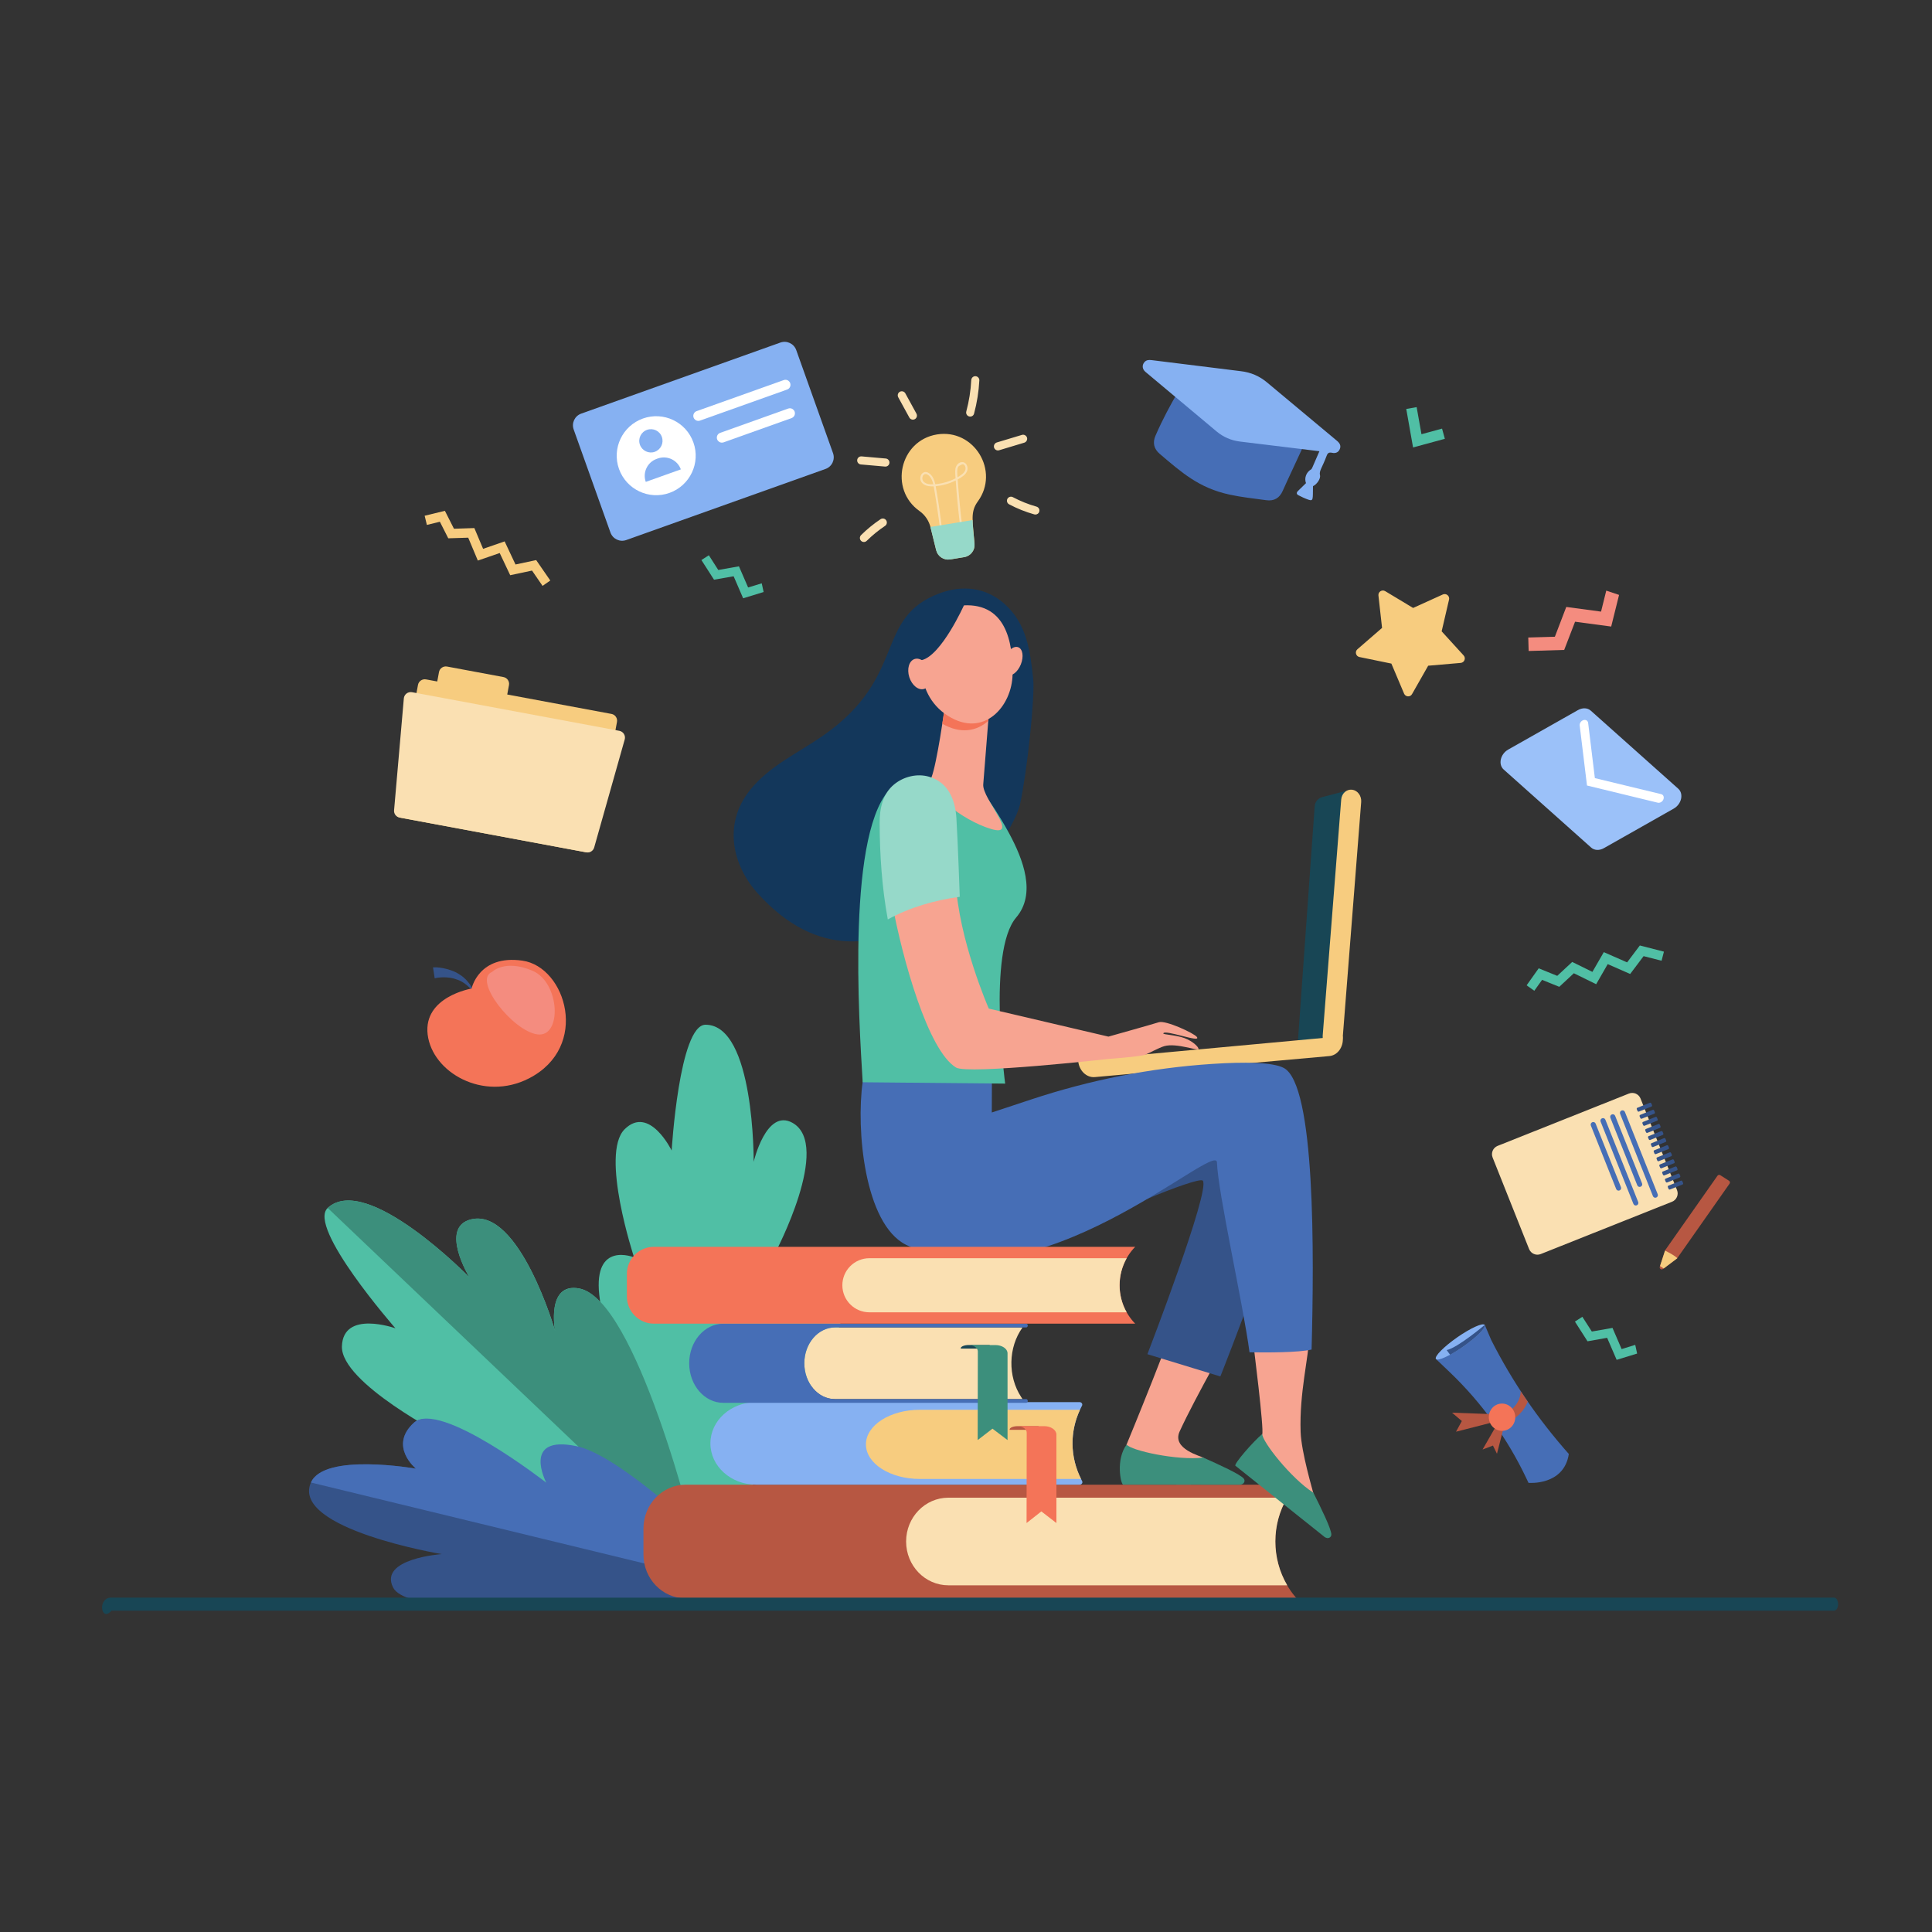 <?xml version="1.0" encoding="utf-8"?>
<!-- Generator: Adobe Illustrator 24.1.0, SVG Export Plug-In . SVG Version: 6.00 Build 0)  -->
<svg version="1.1" id="_x2014_ÎÓÈ_x5F_1" xmlns="http://www.w3.org/2000/svg" xmlns:xlink="http://www.w3.org/1999/xlink"
	 x="0px" y="0px" viewBox="0 0 400 400" style="enable-background:new 0 0 400 400;" xml:space="preserve">
<rect x="0" y="0" width="400" height="400" fill="#333333" stroke="none"/>
<style type="text/css">
	.st0{display:none;fill:#FFFFFF;}
	.st1{fill:#50BFA5;}
	.st2{fill:#3C8F7C;}
	.st3{fill:#355389;}
	.st4{fill:#466EB6;}
	.st5{fill:#F7CC7F;}
	.st6{fill:#FAE0B2;}
	.st7{fill:#96D9C9;}
	.st8{fill:#F48C7F;}
	.st9{fill:#B75742;}
	.st10{fill:#86B1F2;}
	.st11{fill:#F47458;}
	.st12{fill:#184655;}
	.st13{fill:#F7A491;}
	.st14{fill:#13375B;}
	.st15{fill:#FFFFFF;}
	.st16{fill:#9BC1F9;}
</style>
<rect class="st0" width="400" height="400"/>
<g>
	<polygon class="st1" points="157.71,120.77 154.89,121.63 152.99,117.25 148.71,118.01 146.76,114.96 145.22,115.95 147.83,120.02 
		151.89,119.31 153.86,123.87 158.1,122.57 	"/>
	<polygon class="st1" points="338.56,278.44 335.74,279.31 333.85,274.93 329.57,275.68 327.61,272.63 326.07,273.62 328.68,277.7 
		332.74,276.98 334.71,281.54 338.95,280.24 	"/>
	<g>
		<g>
			<path class="st1" d="M140.33,330.35c0,0-15.05-51.01-16.26-62.26c-1.21-11.25,7.21-7.76,7.21-7.76s-7.08-21.44-1.96-26.53
				c5.12-5.09,9.74,4.4,9.74,4.4s1.55-26.03,7.01-26.04c10.17-0.02,9.97,28.38,9.97,28.38s2.59-11.12,8.04-8.07
				c8.21,4.6-3.56,26.88-3.56,26.88s10.46,0.01,14.13,5.28C181.23,274.09,140.33,330.35,140.33,330.35z"/>
		</g>
	</g>
	<g>
		<g>
			<path class="st1" d="M145.25,323.6c0,0-43.38-7.25-52.82-14.94c-9.44-7.69-0.1-11.15-0.1-11.15s-21.79-11.17-21.54-18.77
				c0.25-7.6,11.08-3.73,11.08-3.73s-18.36-20.94-14.02-24.92c8.1-7.41,29.33,14.36,29.33,14.36s-6.3-10.35,0.34-11.99
				c10.01-2.47,17.4,23.05,17.4,23.05s-1.88-10.08,5.03-8.74C132.33,269.18,145.25,323.6,145.25,323.6z"/>
		</g>
		<path class="st2" d="M119.94,266.77c-6.92-1.25-5.03,8.74-5.03,8.74s-7.39-25.52-17.4-23.05c-6.64,1.64-0.34,11.99-0.34,11.99
			s-21.23-21.77-29.33-14.36l77.25,73.53C143.73,316.59,131.55,268.87,119.94,266.77z"/>
	</g>
	<g>
		<path class="st3" d="M157.59,329.58c0,0-22.85-23.23-34.35-25.65c-11.51-2.42-9.44,5.77-9.44,5.77s-22.83-19.96-28.12-15.13
			c-5.29,4.84,0.43,9.51,0.43,9.51s-19.01-3.37-21.74,2.87c-4.18,9.59,27.09,14.81,27.09,14.81s-13.1,0.91-10.07,6.92
			C85.99,337.74,157.59,329.58,157.59,329.58z"/>
		<path class="st4" d="M64.38,306.94c2.72-6.24,21.74-2.87,21.74-2.87s-5.72-4.67-0.43-9.51c5.29-4.84,27.41,12.41,27.41,12.41
			s-5.22-9.97,6.29-7.55c11.51,2.42,38.21,30.15,38.21,30.15L64.38,306.94z"/>
	</g>
	<g>
		<path class="st5" d="M193.97,89.95c-7.69,1.27-9.97,11.36-3.58,15.87c1.15,0.81,1.94,2.03,2.28,3.39l1.16,4.7
			c0.32,1.29,1.58,2.12,2.9,1.91l2.91-0.48c1.32-0.22,2.24-1.41,2.13-2.74c-0.4-4.85-0.9-6.61,0.67-8.77
			C207.05,97.52,201.66,88.69,193.97,89.95z"/>
		<g>
			<path class="st6" d="M194.75,110.47c-0.5-4.15-1.2-8.54-1.44-9.78c-4.41,0.24-2.73-4.4-0.7-2.51c0.58,0.54,0.85,1.27,1.03,2.07
				c1.46-0.13,2.9-0.55,4.2-1.22c-0.07-1.02-0.17-1.8,0.11-2.46c0.43-0.99,1.69-1.26,2.2-0.29c0.19,0.36,0.23,0.83,0.09,1.21
				c-0.3,0.82-1.19,1.36-1.96,1.78c0.23,3.3,0.55,6.63,0.96,9.9l-0.42,0.05c-0.4-3.22-0.72-6.5-0.95-9.74
				c-1.29,0.64-2.7,1.05-4.15,1.18c0.3,1.59,0.97,5.86,1.44,9.76L194.75,110.47z M191.22,99.71c0.39,0.42,1.05,0.61,2.01,0.56
				c-0.17-0.71-0.41-1.34-0.9-1.79C191.23,97.47,190.56,99,191.22,99.71z M198.34,96.73c-0.24,0.55-0.15,1.26-0.09,2.07
				c0.63-0.36,1.36-0.81,1.6-1.46c0.17-0.46-0.02-1.11-0.49-1.23C199.31,96.1,198.51,96.35,198.34,96.73z"/>
		</g>
		<path class="st7" d="M192.63,109.1c0.01,0.04,0.02,0.08,0.03,0.12l1.16,4.7c0.32,1.29,1.58,2.12,2.9,1.91l2.91-0.48
			c1.32-0.22,2.24-1.41,2.13-2.74c-0.18-2.16-0.38-3.7-0.4-4.94L192.63,109.1z"/>
		<g>
			<path class="st6" d="M188.27,86.45l-2.3-4.2c-0.22-0.41-0.07-0.92,0.33-1.14c0.41-0.22,0.92-0.07,1.14,0.33l2.3,4.2
				c0.22,0.41,0.07,0.92-0.33,1.14C189,87,188.49,86.85,188.27,86.45z"/>
		</g>
		<g>
			<path class="st6" d="M183.24,96.6l-5.01-0.44c-0.46-0.04-0.8-0.45-0.76-0.91c0.04-0.46,0.45-0.8,0.91-0.76l5.01,0.44
				c0.46,0.04,0.8,0.45,0.76,0.91C184.11,96.3,183.7,96.64,183.24,96.6z"/>
		</g>
		<g>
			<path class="st6" d="M178.27,111.97c-0.33-0.33-0.32-0.86,0.01-1.19c1.23-1.22,2.59-2.32,4.03-3.29
				c0.39-0.26,0.91-0.15,1.16,0.23c0.26,0.39,0.15,0.91-0.23,1.16c-1.35,0.9-2.62,1.94-3.78,3.08
				C179.13,112.3,178.6,112.3,178.27,111.97z"/>
		</g>
		<g>
			<path class="st6" d="M200.65,86.22c-0.45-0.12-0.71-0.58-0.59-1.03c0.57-2.13,0.92-4.32,1.03-6.51c0.03-0.46,0.42-0.82,0.88-0.79
				c0.46,0.02,0.82,0.42,0.79,0.88c-0.12,2.31-0.49,4.62-1.09,6.86C201.56,86.08,201.1,86.34,200.65,86.22z"/>
		</g>
		<g>
			<path class="st6" d="M205.81,92.66c-0.13-0.44,0.12-0.91,0.56-1.05l5.21-1.57c0.44-0.13,0.91,0.12,1.05,0.56
				c0.13,0.44-0.12,0.91-0.56,1.05l-5.21,1.57C206.42,93.36,205.95,93.11,205.81,92.66z"/>
		</g>
		<g>
			<path class="st6" d="M214.37,106.53c-0.08,0-0.15-0.01-0.23-0.03c-1.81-0.51-3.56-1.21-5.22-2.09c-0.41-0.22-0.56-0.73-0.35-1.13
				c0.22-0.41,0.73-0.56,1.13-0.35c1.55,0.82,3.19,1.48,4.89,1.96c0.45,0.13,0.71,0.59,0.58,1.03
				C215.08,106.29,214.74,106.53,214.37,106.53z"/>
		</g>
	</g>
	<path class="st5" d="M290.7,143.61l-2.63-6.22l-6.61-1.36c-0.75-0.15-1-1.11-0.42-1.61l5.1-4.42l-0.75-6.71
		c-0.09-0.76,0.74-1.29,1.4-0.9l5.78,3.48l6.15-2.79c0.7-0.32,1.46,0.31,1.29,1.05l-1.53,6.58l4.55,4.99
		c0.52,0.57,0.16,1.48-0.61,1.55l-6.73,0.58l-3.34,5.87C291.99,144.37,291,144.32,290.7,143.61z"/>
	<polygon class="st8" points="332.56,122.28 331.48,126.63 324.28,125.66 321.92,131.83 316.41,131.99 316.49,134.78 323.85,134.56 
		326.1,128.72 333.58,129.72 335.21,123.17 	"/>
	<path class="st9" d="M268.45,330.92H141.97c-4.83,0-8.75-4.06-8.75-9.07v-5.39c0-5.01,3.92-9.07,8.75-9.07h126.48l0,0
		c-5.79,6.56-5.89,16.58-0.23,23.27L268.45,330.92z"/>
	<path class="st6" d="M266.5,310.08h-70.15c-4.83,0-8.75,4.06-8.75,9.07l0,0c0,5.01,3.92,9.07,8.75,9.07h70.16
		C263.23,322.65,263.23,315.63,266.5,310.08z"/>
	<path class="st10" d="M224.02,291.03c0.18-0.35-0.1-0.74-0.52-0.74h-66.92c-5.25,0-9.5,3.83-9.5,8.55l0,0
		c0,4.72,4.25,8.55,9.5,8.55h66.94c0.43,0,0.71-0.4,0.52-0.75l0,0C221.39,301.69,221.39,295.95,224.02,291.03z"/>
	<path class="st5" d="M223.6,291.88h-33.17c-6.16,0-11.15,3.21-11.15,7.16c0,3.96,4.99,7.16,11.15,7.16h33.39
		C221.53,301.64,221.47,296.45,223.6,291.88z"/>
	<g>
		<path class="st9" d="M215.03,295.27h-4.32c-0.93,0-1.68,0.31-1.68,0.7v0.06h6V295.27z"/>
		<path class="st11" d="M218.72,297.02c0-0.96-1.13-1.75-2.52-1.75h-5.54c1.06,0,1.91,0.59,1.91,1.33l-0.03,18.73l3.06-2.41
			l3.12,2.41L218.72,297.02z"/>
	</g>
	<g>
		<path class="st6" d="M211.71,289.67h-38.94c-3.45,0-6.25-3.32-6.25-7.42l0,0c0-4.1,2.8-7.42,6.25-7.42h38.94l0,0
			c-2.98,4.11-3.09,10.15-0.28,14.42L211.71,289.67z"/>
		<path class="st4" d="M166.53,282.25L166.53,282.25c0-4.1,2.87-7.42,6.4-7.42h39.53c0.18,0,0.33-0.17,0.33-0.39l0,0
			c0-0.21-0.15-0.38-0.33-0.38h-62.71c-3.9,0-7.06,3.67-7.06,8.19l0,0c0,4.52,3.16,8.19,7.06,8.19h62.71c0.18,0,0.33-0.17,0.33-0.38
			l0,0c0-0.21-0.15-0.39-0.33-0.39h-39.53C169.39,289.67,166.53,286.35,166.53,282.25z"/>
		<g>
			<path class="st12" d="M204.91,278.47h-4.32c-0.93,0-1.68,0.31-1.68,0.68v0.06h6V278.47z"/>
			<path class="st2" d="M208.6,280.19c0-0.95-1.13-1.71-2.52-1.71h-5.54c1.06,0,1.91,0.58,1.91,1.3l-0.03,18.37l3.06-2.36l3.12,2.36
				L208.6,280.19z"/>
		</g>
	</g>
	<g>
		<g>
			<path class="st12" d="M273.76,165.03l5.75-1.51l-3.9,51.97l-6.9,0.23l3.48-48.8C272.26,166.01,272.89,165.26,273.76,165.03z"/>
			<g>
				<path class="st5" d="M276.13,216.96c-0.13,0.01-0.26,0.01-0.39-0.01c-1.14-0.13-1.99-1.27-1.89-2.54l3.83-48.86
					c0.1-1.27,1.1-2.18,2.25-2.05c1.14,0.13,1.99,1.27,1.89,2.54l-3.83,48.87C277.89,216.03,277.1,216.87,276.13,216.96z"/>
				<path class="st5" d="M223.22,219.57c0,0.04,0,0.07,0.01,0.11l0,0c0.18,1.99,1.72,3.47,3.44,3.32l48.55-4.35
					c1.72-0.15,2.97-1.89,2.79-3.88c-0.01-0.08-0.02-0.17-0.03-0.25L223.22,219.57z"/>
			</g>
		</g>
		<path class="st13" d="M257.02,272.05c-3.18,1.76-12.9-1.33-12.9-1.61c-0.14,2.66-10.88,28.65-10.88,28.65l0.01,8
			c0,0,22.13,1.06,21.81-0.9c-0.32-1.96-1.51-0.68-5.92-4.38c-0.39-0.33-6.59-1.77-4.91-5.44
			C247.61,288.99,254.79,276.67,257.02,272.05z"/>
		<path class="st2" d="M232.53,307.38l24.23,0.01c0.87-0.09,1.08-0.8,0.77-1.23c-0.64-0.89-5.28-2.99-8.4-4.38
			c-5.44,0.64-14.99-1.46-15.87-2.7C230.96,302.16,232.04,307.28,232.53,307.38z"/>
		<path class="st3" d="M227.21,253.39c-0.33-0.98,20.86-9.97,21.81-8.95c1.68,1.82-11.46,35.93-11.46,35.93l15.1,4.61
			c0,0,15.7-39.41,15.04-46.62c-0.66-7.21-8.52-15.4-25.55-10.16C225.11,233.45,227.21,253.39,227.21,253.39z"/>
		<path class="st13" d="M271.08,276.54c-3.58-0.65-8.21-0.84-11.92-0.9c0.44,3.3,2.56,20.25,2.17,21.29
			c-1.57,4.22-5.06,6.19-5.06,6.19s16.45,14.84,17.44,13.13c0.99-1.71-0.73-1.48-1.81-7.14c-0.1-0.5-2.47-8.4-2.62-12.65
			C269,288.33,270.96,281.05,271.08,276.54z"/>
		<path class="st4" d="M265.8,221.11c-2.3-1.22-8.25-1.27-14.8-0.84c-12.77,0.83-25.38,3.34-37.53,7.37l-8.13,2.69l0.03-8.34
			c0,0-25.87-4.33-26.77,2.08c-1.36,9.65,0.33,29.25,8.94,33.63c26.77,13.59,64.28-21.65,64.42-17.04
			c0.18,6.19,5.4,29.23,6.74,39.32c3.71,0.06,10.09,0.06,12.85-0.57C272.08,259.64,272.34,224.59,265.8,221.11z"/>
		<path class="st2" d="M255.77,303.46l18.49,14.77c0.73,0.49,1.34,0.07,1.38-0.47c0.07-1.09-2.19-5.66-3.72-8.71
			c-4.61-2.95-10.68-10.66-10.58-12.17C259.39,298.53,255.45,303.07,255.77,303.46z"/>
		<path class="st14" d="M213.91,140.53c-0.62-5.68-1.28-11.38-5.98-15.54c-3.81-3.37-8.65-3.94-13.44-2.14
			c-13.57,5.11-6.58,17.16-23.88,29.31c-5.38,3.78-11.3,6.36-15.35,11.44c-5.67,7.12-3.53,15.68,1.64,21.39
			c24.71,27.35,52.3-9.59,54.28-18.45C212.64,159.95,214.31,144.19,213.91,140.53z"/>
		<path class="st1" d="M208.89,172.46c-2.02-3.72-4.1-6.67-4.1-6.67c-2.09-3.72-7.5-5.6-7.5-5.6s-1.81,0.04-3.89,0.14
			c-0.13,0.34-0.26,0.59-0.39,0.69c-0.78,0.59-5.25-0.17-8.15,1.79c-9.69,8.3-7.01,48.55-6.25,61.26l29.5,0.28
			c0,0-3.72-27.35,2.27-34.38C214.57,185.08,211.88,177.98,208.89,172.46z"/>
		<path class="st13" d="M195.59,146.57c0,0-1.62,11.58-2.75,14.4c-1.13,2.81,6.23,8.83,12.35,10.66c6.12,1.83-1.87-6.22-1.62-9.23
			c0.25-3.01,1.37-17.25,1.37-17.25L195.59,146.57z"/>
		<path class="st11" d="M204.63,149.23c0.18-2.36,0.31-4.09,0.31-4.09l-9.35,1.42c0,0-0.24,1.36-0.5,3.28
			C198.89,152.05,202.29,151.36,204.63,149.23z"/>
		<path class="st13" d="M198.52,125.42c0,0-3.68,0.83-5.96,4.3c-2.27,3.47-3.84,13.69,3.66,18.46c7.49,4.77,13.32-1.98,13.42-8.56
			S208.32,124.26,198.52,125.42z"/>
		<path class="st13" d="M211.35,137.56c-0.64,1.59-1.91,2.57-2.83,2.2c-0.93-0.37-1.16-1.96-0.52-3.55c0.64-1.59,1.91-2.57,2.83-2.2
			C211.76,134.38,211.99,135.97,211.35,137.56z"/>
		<path class="st14" d="M199.63,125.2c0,0-4.7,10.53-8.82,11.48c-4.13,0.94-4.07,6.24-4.07,6.24s0.09-12.24,3.96-15.05
			C194.57,125.06,199.63,125.2,199.63,125.2z"/>
		<path class="st13" d="M192.45,138.87c0.54,1.71,0.05,3.4-1.11,3.76c-1.16,0.37-2.53-0.72-3.08-2.43c-0.54-1.71-0.05-3.4,1.11-3.76
			C190.52,136.07,191.9,137.16,192.45,138.87z"/>
		<path class="st13" d="M245.21,214.92c-1.77-0.64-4.41-0.72-4.36-0.95c0.18-0.95,8,2.09,6.94,0.71c-0.59-0.77-6.44-3.49-7.86-3.04
			c-1.38,0.44-10.44,2.98-10.44,2.98l-24.77-5.8c0,0-6.25-14.21-6.86-26.41c-5.17,0.7-8.69,1.98-13.18,4.47
			c2.17,11.67,7.43,30.59,13.25,34.14c2.45,1.49,31.68-1.79,31.68-1.79s6.44-0.46,7.49-0.86c0.8-0.31,2.85-1.46,3.97-1.78
			c2.54-0.72,7.07,1.09,7.08,0.59C248.17,216.81,247.02,215.58,245.21,214.92z"/>
		<path class="st7" d="M198.01,169.36c-0.24-3.76-1.66-7.38-5.66-8.55c-2.48-0.72-5.26-0.03-7.23,1.59c-2.35,1.92-3.01,5.01-3,7.93
			c0.02,6.63,0.48,13.5,1.69,20.03c4.49-2.49,9.73-3.99,14.9-4.69C198.7,185.62,198.32,174.32,198.01,169.36z"/>
	</g>
	<g>
		<path class="st5" d="M121.27,176.44l-38.4-7.15c-0.77-0.14-1.28-0.89-1.14-1.66l4.81-25.83c0.14-0.77,0.89-1.28,1.66-1.14
			l38.4,7.15c0.77,0.14,1.28,0.89,1.14,1.66l-4.81,25.83C122.78,176.08,122.04,176.59,121.27,176.44z"/>
		<path class="st5" d="M102.99,146.91l-11.69-2.18c-0.77-0.14-1.28-0.89-1.14-1.66l0.73-3.93c0.14-0.77,0.89-1.28,1.66-1.14
			l11.69,2.18c0.77,0.14,1.28,0.89,1.14,1.66l-0.73,3.93C104.5,146.55,103.76,147.06,102.99,146.91z"/>
		<path class="st6" d="M123.02,175.46c-0.2,0.71-0.9,1.15-1.63,1.01l-38.65-7.2c-0.72-0.13-1.22-0.79-1.15-1.52l2.02-23.16
			c0.03-0.4,0.24-0.76,0.56-1.01c0.32-0.24,0.73-0.34,1.12-0.27l42.94,8c0.39,0.07,0.74,0.31,0.95,0.65
			c0.21,0.34,0.27,0.75,0.16,1.14L123.02,175.46z"/>
	</g>
	<g>
		<polygon class="st1" points="299.14,90.85 292.56,92.64 291.15,84.67 293.3,84.29 294.3,89.9 298.56,88.74 		"/>
	</g>
	<g>
		<path class="st3" d="M89.65,200.28c1.65-0.13,4.18,0.59,5.31,1.36c0.17,0.16,1.47,0.68,2.83,2.92l-0.3,0.21
			c-1.43-1.5-2.39-1.83-3.54-2.18c-1.89-0.49-3.79-0.12-3.95-0.04L89.65,200.28z"/>
		<path class="st11" d="M97.64,204.67c0,0-10.03,1.67-9.1,9.51c0.94,7.84,11.52,13.94,20.97,9.09c12.71-6.52,7.69-23.1-1.36-24.38
			C99.11,197.6,97.64,204.67,97.64,204.67z"/>
		<path class="st8" d="M101.89,201.22c0,0,2.62-2.69,8.35-0.24c5.74,2.44,6.15,13.85,1.04,13.18
			C106.17,213.5,97.8,202.86,101.89,201.22z"/>
	</g>
	<g>
		<path class="st10" d="M170.92,97.09l-41.26,14.72c-1.33,0.47-2.79-0.22-3.27-1.55l-7.62-21.35c-0.47-1.33,0.22-2.79,1.55-3.27
			l41.26-14.72c1.33-0.47,2.79,0.22,3.27,1.55l7.62,21.35C172.94,95.15,172.25,96.62,170.92,97.09z"/>
		<path class="st15" d="M143.56,91.6c1.52,4.25-0.7,8.93-4.95,10.45c-4.25,1.52-8.93-0.7-10.45-4.95c-1.52-4.25,0.7-8.93,4.95-10.45
			C137.37,85.13,142.05,87.35,143.56,91.6z"/>
		<path class="st10" d="M137.03,90.46c0.45,1.25-0.21,2.63-1.46,3.08c-1.25,0.45-2.63-0.21-3.08-1.46
			c-0.45-1.25,0.21-2.63,1.46-3.08C135.21,88.55,136.59,89.2,137.03,90.46z"/>
		<path class="st10" d="M140.96,97.18l-7.26,2.59v0c-0.69-1.94,0.32-4.07,2.25-4.76l0.25-0.09
			C138.14,94.24,140.27,95.25,140.96,97.18L140.96,97.18z"/>
		<g>
			<path class="st15" d="M144.58,87.14c-0.44,0-0.83-0.28-0.98-0.69c-0.19-0.54,0.09-1.14,0.63-1.33l18.04-6.43
				c0.11-0.04,0.23-0.06,0.35-0.06c0.44,0,0.83,0.28,0.98,0.69c0.19,0.54-0.09,1.14-0.63,1.33l-18.04,6.43
				C144.82,87.12,144.7,87.14,144.58,87.14z"/>
		</g>
		<g>
			<path class="st15" d="M149.45,91.64c-0.44,0-0.83-0.28-0.98-0.69c-0.19-0.54,0.09-1.14,0.63-1.33l14.09-5.03
				c0.11-0.04,0.23-0.06,0.35-0.06c0.44,0,0.83,0.28,0.98,0.69c0.09,0.26,0.08,0.55-0.04,0.8c-0.12,0.25-0.33,0.44-0.59,0.54
				l-14.09,5.03C149.69,91.62,149.57,91.64,149.45,91.64z"/>
		</g>
	</g>
	<path class="st11" d="M235.03,258.14h-99.64c-3.09,0-5.6,2.51-5.6,5.6v4.71c0,3.09,2.51,5.6,5.6,5.6h99.64l-0.05-0.05
		C230.72,269.57,230.74,262.55,235.03,258.14z"/>
	<path class="st6" d="M233.27,260.5H180c-3.09,0-5.6,2.51-5.6,5.6l0,0c0,3.09,2.51,5.6,5.6,5.6h53.26
		C231.31,268.23,231.31,263.97,233.27,260.5z"/>
	<g>
		<g>
			<path class="st6" d="M316.58,258.6l-7.55-18.95c-0.38-0.95,0.08-2.03,1.04-2.41l27.18-10.83c0.95-0.38,2.03,0.08,2.41,1.04
				l7.55,18.95c0.38,0.95-0.08,2.03-1.04,2.41l-27.18,10.83C318.04,260.02,316.96,259.55,316.58,258.6z"/>
			<path class="st4" d="M342.22,247.64l-6.79-17.03c-0.11-0.27,0.02-0.58,0.3-0.69l0,0c0.27-0.11,0.58,0.02,0.69,0.3l6.79,17.03
				c0.11,0.27-0.02,0.58-0.3,0.69l0,0C342.64,248.05,342.33,247.92,342.22,247.64z"/>
			<path class="st4" d="M338.98,245.4l-5.57-13.98c-0.11-0.27,0.02-0.58,0.3-0.69l0,0c0.27-0.11,0.58,0.02,0.69,0.3l5.57,13.98
				c0.11,0.27-0.02,0.58-0.3,0.69l0,0C339.4,245.81,339.09,245.68,338.98,245.4z"/>
			<path class="st4" d="M338.18,249.25l-6.79-17.03c-0.11-0.27,0.02-0.58,0.3-0.69l0,0c0.27-0.11,0.58,0.02,0.69,0.3l6.79,17.03
				c0.11,0.27-0.02,0.58-0.3,0.69l0,0C338.6,249.66,338.29,249.53,338.18,249.25z"/>
			<path class="st4" d="M334.61,246.17l-5.24-13.14c-0.11-0.27,0.02-0.58,0.3-0.69l0,0c0.27-0.11,0.58,0.02,0.69,0.3l5.24,13.14
				c0.11,0.27-0.02,0.58-0.3,0.69l0,0C335.03,246.58,334.72,246.45,334.61,246.17z"/>
			<g>
				<path class="st3" d="M342.03,228.8l-0.14-0.34c-0.05-0.13-0.19-0.19-0.31-0.14l-2.58,1.03c-0.12,0.05-0.17,0.19-0.12,0.31
					l0.14,0.34c0.05,0.13,0.19,0.19,0.31,0.14l2.58-1.03C342.03,229.07,342.08,228.93,342.03,228.8z"/>
				<path class="st3" d="M342.62,230.27l-0.14-0.34c-0.05-0.13-0.19-0.19-0.31-0.14l-2.58,1.03c-0.12,0.05-0.17,0.19-0.12,0.31
					l0.14,0.34c0.05,0.13,0.19,0.19,0.31,0.14l2.58-1.03C342.61,230.53,342.67,230.39,342.62,230.27z"/>
				<path class="st3" d="M343.2,231.73l-0.14-0.34c-0.05-0.13-0.19-0.19-0.31-0.14l-2.58,1.03c-0.12,0.05-0.17,0.19-0.12,0.31
					l0.14,0.34c0.05,0.13,0.19,0.19,0.31,0.14l2.58-1.03C343.2,232,343.25,231.86,343.2,231.73z"/>
				<path class="st3" d="M343.79,233.2l-0.14-0.34c-0.05-0.13-0.19-0.19-0.31-0.14l-2.58,1.03c-0.12,0.05-0.17,0.19-0.12,0.31
					l0.14,0.34c0.05,0.13,0.19,0.19,0.31,0.14l2.58-1.03C343.78,233.47,343.84,233.33,343.79,233.2z"/>
				<path class="st3" d="M344.37,234.67l-0.14-0.34c-0.05-0.13-0.19-0.19-0.31-0.14l-2.58,1.03c-0.12,0.05-0.17,0.19-0.12,0.31
					l0.14,0.34c0.05,0.13,0.19,0.19,0.31,0.14l2.58-1.03C344.37,234.93,344.42,234.79,344.37,234.67z"/>
				<path class="st3" d="M344.96,236.13l-0.14-0.34c-0.05-0.13-0.19-0.19-0.31-0.14l-2.58,1.03c-0.12,0.05-0.17,0.19-0.12,0.31
					l0.14,0.34c0.05,0.13,0.19,0.19,0.31,0.14l2.58-1.03C344.95,236.4,345.01,236.26,344.96,236.13z"/>
				<path class="st3" d="M345.54,237.6l-0.14-0.34c-0.05-0.13-0.19-0.19-0.31-0.14l-2.58,1.03c-0.12,0.05-0.17,0.19-0.12,0.31
					l0.14,0.34c0.05,0.13,0.19,0.19,0.31,0.14l2.58-1.03C345.54,237.87,345.59,237.73,345.54,237.6z"/>
				<path class="st3" d="M346.13,239.07l-0.14-0.34c-0.05-0.13-0.19-0.19-0.31-0.14l-2.58,1.03c-0.12,0.05-0.17,0.19-0.12,0.31
					l0.14,0.34c0.05,0.13,0.19,0.19,0.31,0.14l2.58-1.03C346.12,239.33,346.18,239.19,346.13,239.07z"/>
				<path class="st3" d="M346.71,240.53l-0.14-0.34c-0.05-0.13-0.19-0.19-0.31-0.14l-2.58,1.03c-0.12,0.05-0.17,0.19-0.12,0.31
					l0.14,0.34c0.05,0.13,0.19,0.19,0.31,0.14l2.58-1.03C346.71,240.8,346.76,240.66,346.71,240.53z"/>
				<path class="st3" d="M347.3,242l-0.14-0.34c-0.05-0.13-0.19-0.19-0.31-0.14l-2.58,1.03c-0.12,0.05-0.17,0.19-0.12,0.31
					l0.14,0.34c0.05,0.13,0.19,0.19,0.31,0.14l2.58-1.03C347.29,242.27,347.35,242.13,347.3,242z"/>
				<path class="st3" d="M347.88,243.47l-0.14-0.34c-0.05-0.13-0.19-0.19-0.31-0.14l-2.58,1.03c-0.12,0.05-0.17,0.19-0.12,0.31
					l0.14,0.34c0.05,0.13,0.19,0.19,0.31,0.14l2.58-1.03C347.87,243.73,347.93,243.59,347.88,243.47z"/>
				<path class="st3" d="M348.46,244.93l-0.14-0.34c-0.05-0.13-0.19-0.19-0.31-0.14l-2.58,1.03c-0.12,0.05-0.17,0.19-0.12,0.31
					l0.14,0.34c0.05,0.13,0.19,0.19,0.31,0.14l2.58-1.03C348.46,245.2,348.52,245.06,348.46,244.93z"/>
			</g>
		</g>
		<g>
			<path class="st9" d="M355.59,243.42l-10.79,15.36c-0.02,0.03-0.04,0.07-0.06,0.11l-1.1,3.37c-0.13,0.39,0.33,0.72,0.66,0.47
				l2.89-2.18c0.04-0.03,0.07-0.06,0.09-0.09l10.81-15.4c0.14-0.2,0.08-0.47-0.12-0.6l-1.82-1.16
				C355.97,243.19,355.72,243.24,355.59,243.42z"/>
			<path class="st5" d="M347.27,260.49l-0.03,0.04l-2.79,2.1l-0.76-0.51l1.04-3.2C345.56,259.36,346.54,259.82,347.27,260.49z"/>
		</g>
	</g>
	<g>
		<path class="st4" d="M246.31,77.15c1.55,1.24,4.25,5.23,7.7,8.03c2.02,1.64,3.57,1.22,6.14,1.53c12.21,1.48,8.9,3.97,10.36,4.22
			c-0.42,0.96-4.22,9.04-4.93,10.68c-0.66,1.51-1.79,2.18-3.43,1.95c-2.52-0.35-5.07-0.61-7.56-1.15
			c-6.37-1.38-9.92-4.57-14.48-8.44c-1.21-1.03-1.51-2.31-0.88-3.76C242.16,83.45,246,77.77,246.31,77.15z"/>
		<path class="st10" d="M271.84,100.65c-0.06,2.66,0.15,3.19-0.99,2.79c-0.69-0.24-1.35-0.56-2-0.89c-0.46-0.24-0.48-0.55-0.1-0.92
			c0.54-0.54,1.1-1.07,1.64-1.6c-0.4-1.04,0.06-2.26,1.03-2.83c0.2-0.12,0.05,0.13,1.75-3.78c-5.62-0.69-9.59-1.16-16.45-2
			c-1.83-0.23-3.47-0.94-4.88-2.13c-4.9-4.1-9.8-8.2-14.69-12.3c-0.66-0.56-0.75-1.37-0.22-2c0.4-0.48,0.94-0.5,1.51-0.43
			c1.57,0.2,16.92,2.1,18.47,2.29c2.05,0.24,3.85,1.01,5.43,2.34c4.81,4.03,9.64,8.05,14.46,12.07c0.66,0.55,0.84,1.06,0.61,1.67
			c-0.26,0.67-0.81,1-1.65,0.81c-0.61-0.13-0.88,0.05-1.09,0.62c-0.95,2.54-1.6,3.11-1.38,4.04
			C273.47,99.09,272.61,100.33,271.84,100.65z"/>
	</g>
	<g>
		<path class="st4" d="M297.31,281.38l2.8,2.67c6.62,6.31,12.01,13.79,15.92,22.05l0.43,0.91c0,0,7.33,0.65,8.35-5.98l0,0
			c-6.43-7.26-11.72-15-16.08-23.62l-1.32-3.1L297.31,281.38z"/>
		<path class="st10" d="M307.38,274.31c0.36,0.52-1.61,2.51-4.39,4.45c-2.78,1.94-5.34,3.12-5.7,2.6c-0.36-0.52,1.62-2.53,4.4-4.47
			C304.48,274.95,307.02,273.8,307.38,274.31z"/>
		<path class="st3" d="M307.4,274.33l-0.01-0.01c0,0-5.58,4.72-7.87,5.2l0.71,0.97c0.84-0.45,1.79-1.04,2.77-1.73
			C305.75,276.84,307.7,274.88,307.4,274.33z"/>
		<g>
			<path class="st9" d="M314.84,288.04c0.01,0.81-0.3,4.33-6.14,5.79c0.38,0.52,0.76,1.05,1.13,1.58c3.7-1.09,5.36-2.99,6.11-4.44
				c0.12-0.23,0.26-0.54,0.36-0.77C315.81,289.48,315.32,288.76,314.84,288.04z"/>
			<polygon class="st9" points="309.23,292.79 300.63,292.48 302.66,294.21 301.45,296.42 309.59,294.34 			"/>
			<polygon class="st9" points="310.01,294.79 306.95,300.11 309.1,299.29 309.93,300.98 311.37,295.38 			"/>
			<path class="st11" d="M311.18,296.23c-1.51,0.11-2.82-1.07-2.93-2.62c-0.11-1.56,1.02-2.9,2.53-3.01
				c1.51-0.11,2.82,1.07,2.93,2.62C313.82,294.78,312.69,296.12,311.18,296.23z"/>
		</g>
	</g>
	<g>
		<path class="st16" d="M329.43,175.48l-18.11-16.16c-1.18-1.05-0.69-3.21,0.94-4.13l14.45-8.18c0.93-0.52,1.97-0.48,2.64,0.12
			l18.11,16.16c1.18,1.05,0.69,3.21-0.94,4.13l-14.45,8.18C331.14,176.13,330.1,176.08,329.43,175.48z"/>
		<g>
			<path class="st15" d="M328.57,162.63l-1.51-12.41c-0.06-0.48,0.29-0.98,0.77-1.13c0.48-0.15,0.92,0.11,0.98,0.59l1.39,11.42
				l13.73,3.32c0.45,0.11,0.65,0.59,0.46,1.08c-0.19,0.49-0.71,0.79-1.16,0.69L328.57,162.63z"/>
		</g>
	</g>
	<g>
		<path class="st12" d="M22.88,330.77c-0.97,0-1.75,0.91-1.75,2.03c0,1.12,0.79,2.03,1.96,0.67h356.64c0.46,0,0.83-0.6,0.83-1.34
			l0,0c0-0.75-0.37-1.36-0.83-1.36H22.88z"/>
	</g>
	<polygon class="st5" points="92.11,105.76 93.99,109.47 98.21,109.33 100.02,113.63 104.48,112.09 106.73,116.87 111.01,115.96 
		113.93,120.19 112.33,121.3 110.15,118.13 105.63,119.09 103.46,114.5 98.93,116.06 96.94,111.32 92.81,111.45 91.07,108.02 
		88.38,108.68 87.92,106.78 	"/>
	<polygon class="st1" points="318.57,200.48 322.41,202.04 325.51,199.16 329.69,201.22 332.05,197.13 336.88,199.25 339.51,195.75 
		344.5,197.03 344.01,198.91 340.29,197.96 337.51,201.65 332.86,199.61 330.47,203.77 325.85,201.5 322.83,204.31 319.27,202.87 
		317.66,205.13 316.07,204 	"/>
</g>
</svg>
